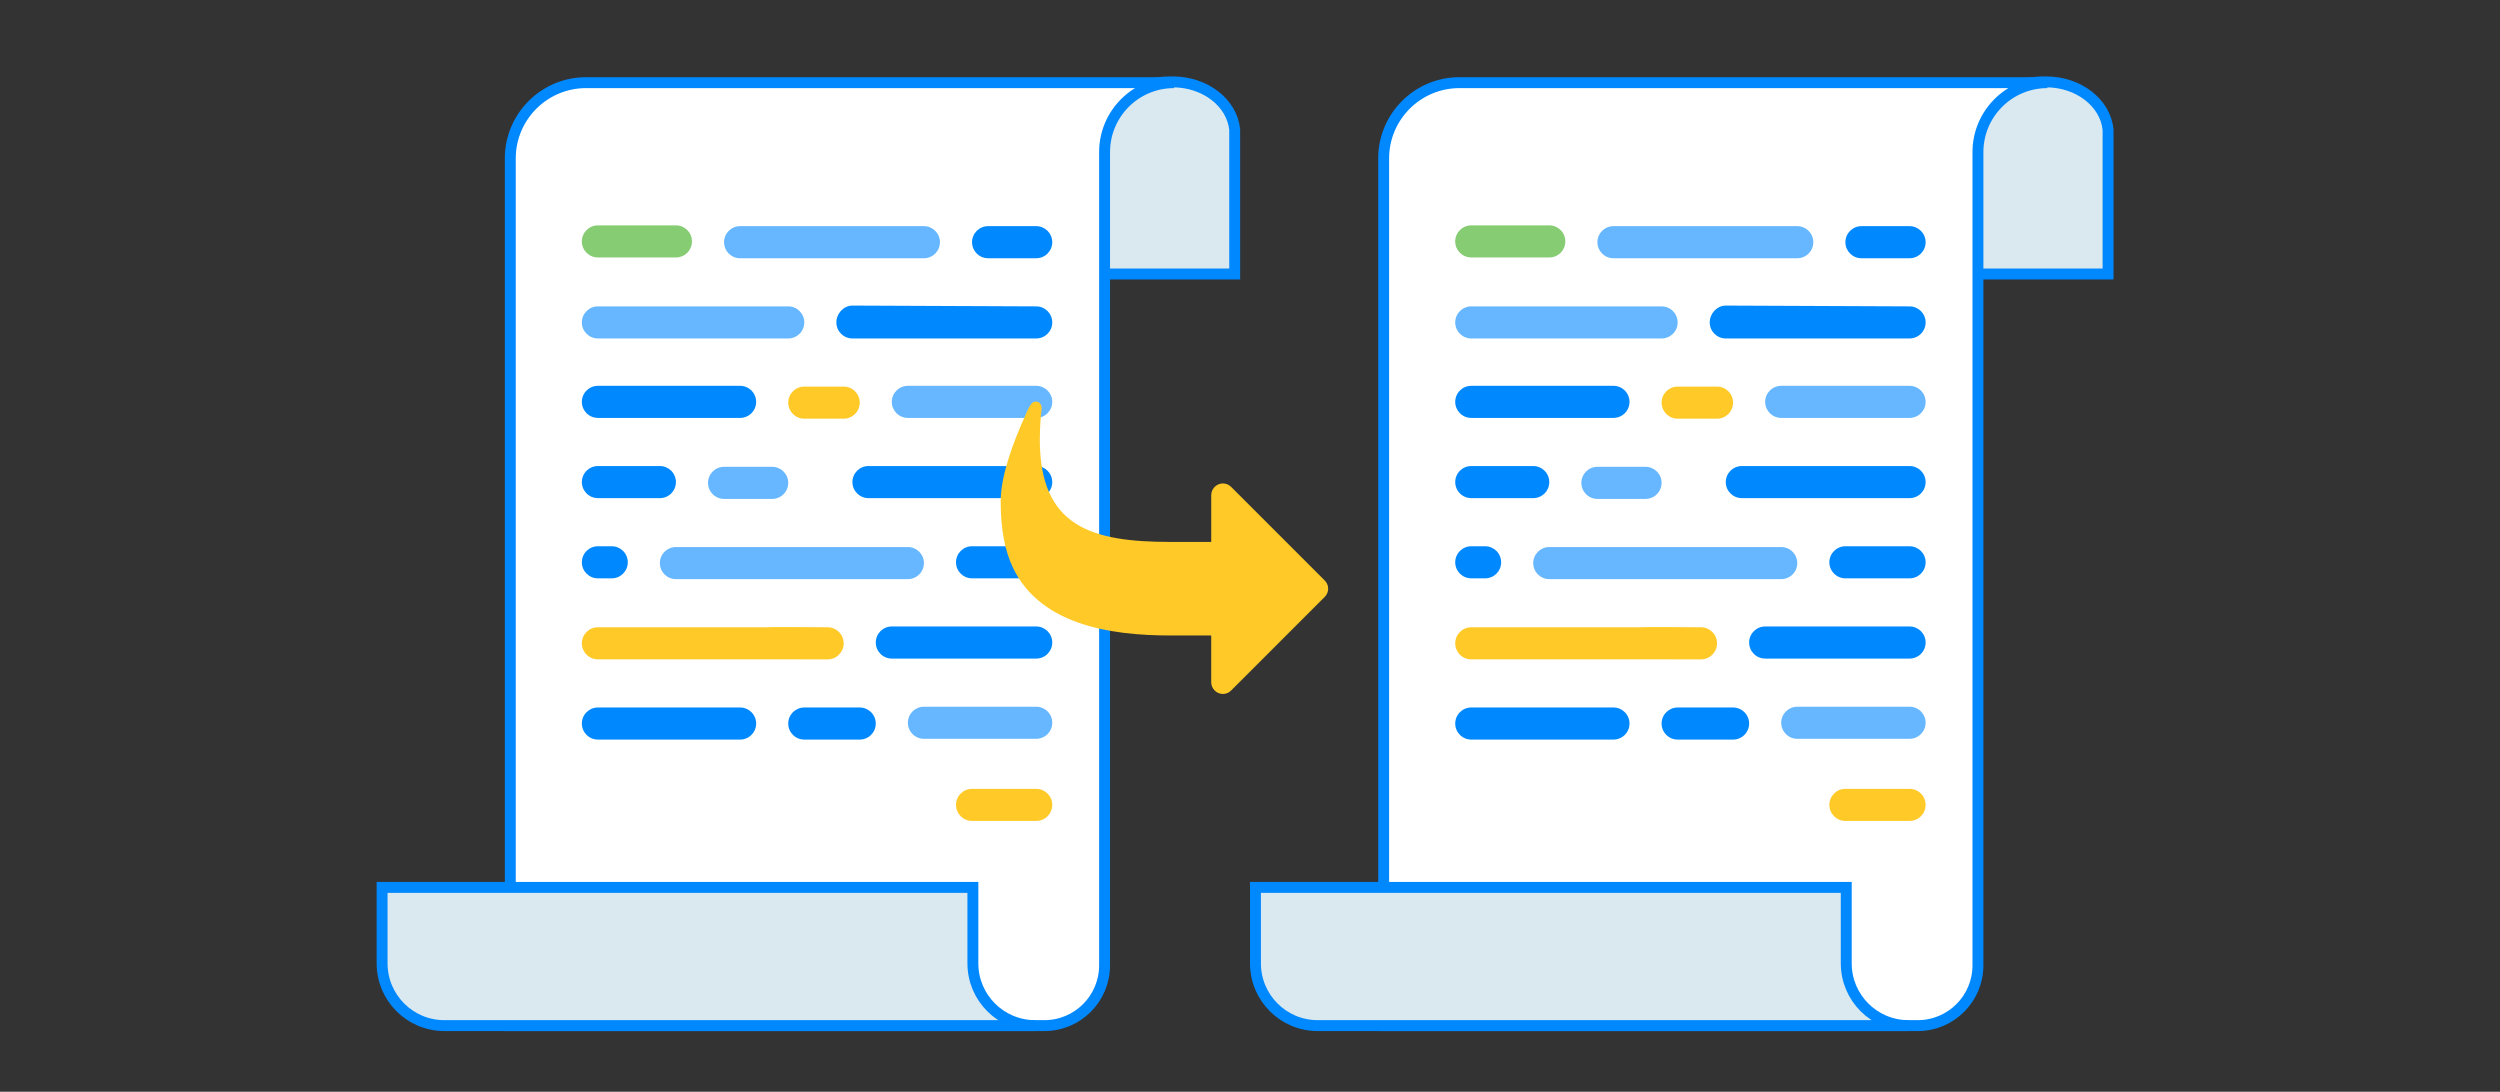 <?xml version="1.0" encoding="utf-8"?>
<!-- Generator: Adobe Illustrator 16.0.0, SVG Export Plug-In . SVG Version: 6.00 Build 0)  -->
<!DOCTYPE svg PUBLIC "-//W3C//DTD SVG 1.1//EN" "http://www.w3.org/Graphics/SVG/1.1/DTD/svg11.dtd">
<svg version="1.1" id="Layer_6_copy" xmlns="http://www.w3.org/2000/svg" xmlns:xlink="http://www.w3.org/1999/xlink" x="0px"
	 y="0px" width="458px" height="200px" viewBox="0 0 458 200" enable-background="new 0 0 458 200" xml:space="preserve">
<rect x="0" y="0" width="458" height="200" fill="#333333" stroke="none"/>
<g>
	<path fill="#DAE8EF" stroke="#0088FF" stroke-width="2" stroke-miterlimit="10" d="M226.197,44.532V24.217v-0.481
		C225.699,18.842,220.811,15,214.842,15c-0.078,0-0.153,0.009-0.23,0.01c-0.078-0.001-0.153-0.01-0.23-0.01
		c-6.439,0-11.748,4.014-12.591,9.217h0.462c-0.077,0.474-0.131,0.954-0.131,1.445v0.977v8.119v1.858v7.916h-0.461v-7.916v-1.858
		v-8.119v-0.977c0-0.491,0.053-0.972,0.13-1.445h-83.825V50.2h108.232V44.532z"/>
	<g>
		<g>
			<path fill="#FFFFFF" stroke="#0088FF" stroke-width="2" stroke-miterlimit="10" d="M93.485,29.029L93.485,29.029v158.863h97.837
				c6.096,0,11.037-4.942,11.037-11.038V29.029v-1.166c0-7.025,5.695-12.721,12.72-12.721H107.374
				C99.704,15.143,93.485,21.359,93.485,29.029z"/>
			<path fill="#DAE8EF" stroke="#0088FF" stroke-width="2" stroke-miterlimit="10" d="M178.233,176.489v-13.916H70v13.916
				c0,6.298,5.106,11.403,11.405,11.403l0,0h0.017h108.215C183.342,187.893,178.233,182.787,178.233,176.489z"/>
		</g>
		<g id="text_3_">
			<path fill="#85CC72" d="M123.828,47.167h-14.295c-1.622,0-2.94-1.317-2.94-2.941c0-1.623,1.318-2.938,2.94-2.938h14.295
				c1.622,0,2.939,1.315,2.939,2.938C126.768,45.85,125.45,47.167,123.828,47.167"/>
			<path fill="#0088FF" d="M189.835,47.31h-8.819c-1.624,0-2.938-1.315-2.938-2.939c0-1.622,1.314-2.94,2.938-2.94h8.819
				c1.624,0,2.938,1.318,2.938,2.94C192.773,45.994,191.459,47.31,189.835,47.31"/>
			<path opacity="0.6" fill="#0088FF" d="M169.262,47.31h-33.676c-1.621,0-2.94-1.315-2.94-2.939c0-1.622,1.319-2.94,2.94-2.94
				h33.676c1.623,0,2.938,1.318,2.938,2.94C172.199,45.994,170.885,47.31,169.262,47.31"/>
			<path fill="#0088FF" d="M135.586,76.561h-26.053c-1.622,0-2.936-1.316-2.936-2.939c0-1.624,1.313-2.939,2.936-2.939h26.053
				c1.624,0,2.941,1.315,2.941,2.939C138.527,75.244,137.21,76.561,135.586,76.561"/>
			<path fill="#0088FF" d="M120.889,91.258h-11.355c-1.622,0-2.936-1.318-2.936-2.941s1.313-2.938,2.936-2.938h11.355
				c1.622,0,2.939,1.315,2.939,2.938S122.511,91.258,120.889,91.258"/>
			<path fill="#0088FF" d="M189.835,91.258h-30.734c-1.623,0-2.939-1.318-2.939-2.941s1.316-2.938,2.939-2.938h30.734
				c1.624,0,2.938,1.315,2.938,2.938S191.459,91.258,189.835,91.258"/>
			<path opacity="0.6" fill="#0088FF" d="M189.835,76.561H166.32c-1.622,0-2.939-1.316-2.939-2.939c0-1.624,1.317-2.939,2.939-2.939
				h23.515c1.624,0,2.938,1.315,2.938,2.939C192.773,75.244,191.459,76.561,189.835,76.561"/>
			<path fill="#FFCA28" d="M154.561,76.704h-7.219c-1.623,0-2.938-1.317-2.938-2.94c0-1.621,1.315-2.939,2.938-2.939h7.219
				c1.625,0,2.941,1.318,2.941,2.939C157.502,75.389,156.186,76.704,154.561,76.704"/>
			<path opacity="0.6" fill="#0088FF" d="M144.403,62.006h-34.87c-1.622,0-2.936-1.313-2.936-2.939c0-1.619,1.313-2.938,2.936-2.938
				h34.87c1.626,0,2.941,1.318,2.941,2.938C147.345,60.693,146.029,62.006,144.403,62.006"/>
			<path opacity="0.6" fill="#0088FF" d="M141.465,91.401h-8.819c-1.622,0-2.938-1.316-2.938-2.942c0-1.621,1.316-2.938,2.938-2.938
				h8.819c1.624,0,2.938,1.317,2.938,2.938C144.403,90.085,143.089,91.401,141.465,91.401"/>
			<path fill="#0088FF" d="M112.072,105.952h-2.539c-1.622,0-2.936-1.314-2.936-2.938c0-1.622,1.313-2.939,2.936-2.939h2.539
				c1.623,0,2.939,1.317,2.939,2.939C115.012,104.638,113.695,105.952,112.072,105.952"/>
			<path fill="#0088FF" d="M189.835,120.651h-26.454c-1.624,0-2.939-1.317-2.939-2.943c0-1.62,1.315-2.938,2.939-2.938h26.454
				c1.624,0,2.938,1.318,2.938,2.938C192.773,119.334,191.459,120.651,189.835,120.651"/>
			<path fill="#0088FF" d="M189.835,105.952h-11.758c-1.62,0-2.939-1.314-2.939-2.938c0-1.622,1.319-2.939,2.939-2.939h11.758
				c1.624,0,2.938,1.317,2.938,2.939C192.773,104.638,191.459,105.952,189.835,105.952"/>
			<path opacity="0.6" fill="#0088FF" d="M166.32,106.096h-42.492c-1.624,0-2.941-1.315-2.941-2.94c0-1.618,1.317-2.938,2.941-2.938
				h42.492c1.625,0,2.941,1.32,2.941,2.938C169.262,104.78,167.945,106.096,166.32,106.096"/>
			<path fill="#0088FF" d="M135.586,135.492h-26.053c-1.622,0-2.936-1.317-2.936-2.941c0-1.622,1.313-2.938,2.936-2.938h26.053
				c1.624,0,2.941,1.316,2.941,2.938C138.527,134.175,137.21,135.492,135.586,135.492"/>
			<path opacity="0.6" fill="#0088FF" d="M189.835,135.349h-20.573c-1.625,0-2.941-1.319-2.941-2.942s1.316-2.937,2.941-2.937
				h20.573c1.624,0,2.938,1.313,2.938,2.937S191.459,135.349,189.835,135.349"/>
			<path fill="#0088FF" d="M157.502,135.492h-10.157c-1.626,0-2.941-1.317-2.941-2.941c0-1.622,1.315-2.938,2.941-2.938h10.157
				c1.622,0,2.939,1.316,2.939,2.938C160.441,134.175,159.124,135.492,157.502,135.492"/>
			<path fill="#FFCA28" d="M151.625,114.918c0,0-10.868-0.087-11.143-0.003h-30.949c-1.622,0-2.936,1.316-2.936,2.94
				c0,1.623,1.313,2.94,2.936,2.94h34.87c0.303,0,7.222,0.004,7.222,0.004c1.621,0,2.936-1.319,2.936-2.944
				C154.561,116.233,153.246,114.918,151.625,114.918z"/>
			<path fill="#0088FF" d="M189.835,62.006h-33.674c-1.622,0-2.939-1.313-2.939-2.939c0-1.619,1.317-3.084,2.939-3.084l33.674,0.146
				c1.624,0,2.938,1.318,2.938,2.938C192.773,60.693,191.459,62.006,189.835,62.006"/>
			<path display="none" fill="#0088FF" d="M112.072,150.396h-2.539c-1.622,0-2.936-1.317-2.936-2.938c0-1.623,1.313-2.94,2.936-2.94
				h2.539c1.623,0,2.939,1.317,2.939,2.94C115.012,149.079,113.695,150.396,112.072,150.396"/>
			<path fill="#FFCA28" d="M189.835,150.396h-11.758c-1.62,0-2.939-1.317-2.939-2.938c0-1.623,1.319-2.94,2.939-2.94h11.758
				c1.624,0,2.938,1.317,2.938,2.94C192.773,149.079,191.459,150.396,189.835,150.396"/>
			<path display="none" opacity="0.6" fill="#0088FF" d="M166.32,150.539h-42.492c-1.624,0-2.941-1.316-2.941-2.942
				c0-1.617,1.317-2.938,2.941-2.938h42.492c1.625,0,2.941,1.32,2.941,2.938C169.262,149.223,167.945,150.539,166.32,150.539"/>
			<path display="none" fill="#0088FF" d="M120.889,165.328h-11.355c-1.622,0-2.936-1.318-2.936-2.94
				c0-1.624,1.313-2.939,2.936-2.939h11.355c1.622,0,2.939,1.315,2.939,2.939C123.828,164.01,122.511,165.328,120.889,165.328"/>
			<path display="none" fill="#0088FF" d="M189.835,165.328h-30.734c-1.623,0-2.939-1.318-2.939-2.94
				c0-1.624,1.316-2.939,2.939-2.939h30.734c1.624,0,2.938,1.315,2.938,2.939C192.773,164.01,191.459,165.328,189.835,165.328"/>
			<path display="none" opacity="0.6" fill="#0088FF" d="M141.465,165.471h-8.819c-1.622,0-2.938-1.315-2.938-2.939
				c0-1.622,1.316-2.94,2.938-2.94h8.819c1.624,0,2.938,1.318,2.938,2.94C144.403,164.155,143.089,165.471,141.465,165.471"/>
		</g>
	</g>
</g>
<g>
	<path fill="#DAE8EF" stroke="#0088FF" stroke-width="2" stroke-miterlimit="10" d="M386.197,44.532V24.217v-0.481
		C385.699,18.842,380.811,15,374.842,15c-0.078,0-0.153,0.009-0.23,0.01c-0.078-0.001-0.153-0.01-0.23-0.01
		c-6.439,0-11.748,4.014-12.591,9.217h0.462c-0.077,0.474-0.131,0.954-0.131,1.445v0.977v8.119v1.858v7.916h-0.461v-7.916v-1.858
		v-8.119v-0.977c0-0.491,0.053-0.972,0.13-1.445h-83.825V50.2h108.232V44.532z"/>
	<g>
		<g>
			<path fill="#FFFFFF" stroke="#0088FF" stroke-width="2" stroke-miterlimit="10" d="M253.485,29.029L253.485,29.029v158.863
				h97.837c6.096,0,11.037-4.942,11.037-11.038V29.029v-1.166c0-7.025,5.695-12.721,12.72-12.721H267.374
				C259.704,15.143,253.485,21.359,253.485,29.029z"/>
			<path fill="#DAE8EF" stroke="#0088FF" stroke-width="2" stroke-miterlimit="10" d="M338.233,176.489v-13.916H230v13.916
				c0,6.298,5.106,11.403,11.405,11.403l0,0h0.017h108.215C343.342,187.893,338.233,182.787,338.233,176.489z"/>
		</g>
		<g id="text_4_">
			<path fill="#85CC72" d="M283.828,47.167h-14.295c-1.622,0-2.94-1.317-2.94-2.941c0-1.623,1.318-2.938,2.94-2.938h14.295
				c1.622,0,2.939,1.315,2.939,2.938C286.768,45.85,285.45,47.167,283.828,47.167"/>
			<path fill="#0088FF" d="M349.835,47.31h-8.819c-1.624,0-2.938-1.315-2.938-2.939c0-1.622,1.314-2.94,2.938-2.94h8.819
				c1.624,0,2.938,1.318,2.938,2.94C352.773,45.994,351.459,47.31,349.835,47.31"/>
			<path opacity="0.6" fill="#0088FF" d="M329.262,47.31h-33.676c-1.621,0-2.94-1.315-2.94-2.939c0-1.622,1.319-2.94,2.94-2.94
				h33.676c1.623,0,2.938,1.318,2.938,2.94C332.199,45.994,330.885,47.31,329.262,47.31"/>
			<path fill="#0088FF" d="M295.586,76.561h-26.053c-1.622,0-2.936-1.316-2.936-2.939c0-1.624,1.313-2.939,2.936-2.939h26.053
				c1.624,0,2.941,1.315,2.941,2.939C298.527,75.244,297.21,76.561,295.586,76.561"/>
			<path fill="#0088FF" d="M280.889,91.258h-11.355c-1.622,0-2.936-1.318-2.936-2.941s1.313-2.938,2.936-2.938h11.355
				c1.622,0,2.939,1.315,2.939,2.938S282.511,91.258,280.889,91.258"/>
			<path fill="#0088FF" d="M349.835,91.258h-30.734c-1.623,0-2.939-1.318-2.939-2.941s1.316-2.938,2.939-2.938h30.734
				c1.624,0,2.938,1.315,2.938,2.938S351.459,91.258,349.835,91.258"/>
			<path opacity="0.6" fill="#0088FF" d="M349.835,76.561H326.32c-1.622,0-2.939-1.316-2.939-2.939c0-1.624,1.317-2.939,2.939-2.939
				h23.515c1.624,0,2.938,1.315,2.938,2.939C352.773,75.244,351.459,76.561,349.835,76.561"/>
			<path fill="#FFCA28" d="M314.561,76.704h-7.219c-1.623,0-2.938-1.317-2.938-2.94c0-1.621,1.315-2.939,2.938-2.939h7.219
				c1.625,0,2.941,1.318,2.941,2.939C317.502,75.389,316.186,76.704,314.561,76.704"/>
			<path opacity="0.6" fill="#0088FF" d="M304.403,62.006h-34.87c-1.622,0-2.936-1.313-2.936-2.939c0-1.619,1.313-2.938,2.936-2.938
				h34.87c1.626,0,2.941,1.318,2.941,2.938C307.345,60.693,306.029,62.006,304.403,62.006"/>
			<path opacity="0.6" fill="#0088FF" d="M301.465,91.401h-8.819c-1.622,0-2.938-1.316-2.938-2.942c0-1.621,1.316-2.938,2.938-2.938
				h8.819c1.624,0,2.938,1.317,2.938,2.938C304.403,90.085,303.089,91.401,301.465,91.401"/>
			<path fill="#0088FF" d="M272.072,105.952h-2.539c-1.622,0-2.936-1.314-2.936-2.938c0-1.622,1.313-2.939,2.936-2.939h2.539
				c1.623,0,2.939,1.317,2.939,2.939C275.012,104.638,273.695,105.952,272.072,105.952"/>
			<path fill="#0088FF" d="M349.835,120.651h-26.454c-1.624,0-2.939-1.317-2.939-2.943c0-1.62,1.315-2.938,2.939-2.938h26.454
				c1.624,0,2.938,1.318,2.938,2.938C352.773,119.334,351.459,120.651,349.835,120.651"/>
			<path fill="#0088FF" d="M349.835,105.952h-11.758c-1.62,0-2.939-1.314-2.939-2.938c0-1.622,1.319-2.939,2.939-2.939h11.758
				c1.624,0,2.938,1.317,2.938,2.939C352.773,104.638,351.459,105.952,349.835,105.952"/>
			<path opacity="0.6" fill="#0088FF" d="M326.32,106.096h-42.492c-1.624,0-2.941-1.315-2.941-2.94c0-1.618,1.317-2.938,2.941-2.938
				h42.492c1.625,0,2.941,1.32,2.941,2.938C329.262,104.78,327.945,106.096,326.32,106.096"/>
			<path fill="#0088FF" d="M295.586,135.492h-26.053c-1.622,0-2.936-1.317-2.936-2.941c0-1.622,1.313-2.938,2.936-2.938h26.053
				c1.624,0,2.941,1.316,2.941,2.938C298.527,134.175,297.21,135.492,295.586,135.492"/>
			<path opacity="0.6" fill="#0088FF" d="M349.835,135.349h-20.573c-1.625,0-2.941-1.319-2.941-2.942s1.316-2.937,2.941-2.937
				h20.573c1.624,0,2.938,1.313,2.938,2.937S351.459,135.349,349.835,135.349"/>
			<path fill="#0088FF" d="M317.502,135.492h-10.157c-1.626,0-2.941-1.317-2.941-2.941c0-1.622,1.315-2.938,2.941-2.938h10.157
				c1.622,0,2.939,1.316,2.939,2.938C320.441,134.175,319.124,135.492,317.502,135.492"/>
			<path fill="#FFCA28" d="M311.625,114.918c0,0-10.868-0.087-11.143-0.003h-30.949c-1.622,0-2.936,1.316-2.936,2.94
				c0,1.623,1.313,2.94,2.936,2.94h34.87c0.303,0,7.222,0.004,7.222,0.004c1.621,0,2.936-1.319,2.936-2.944
				C314.561,116.233,313.246,114.918,311.625,114.918z"/>
			<path fill="#0088FF" d="M349.835,62.006h-33.674c-1.622,0-2.939-1.313-2.939-2.939c0-1.619,1.317-3.084,2.939-3.084l33.674,0.146
				c1.624,0,2.938,1.318,2.938,2.938C352.773,60.693,351.459,62.006,349.835,62.006"/>
			<path display="none" fill="#0088FF" d="M272.072,150.396h-2.539c-1.622,0-2.936-1.317-2.936-2.938c0-1.623,1.313-2.94,2.936-2.94
				h2.539c1.623,0,2.939,1.317,2.939,2.94C275.012,149.079,273.695,150.396,272.072,150.396"/>
			<path fill="#FFCA28" d="M349.835,150.396h-11.758c-1.62,0-2.939-1.317-2.939-2.938c0-1.623,1.319-2.94,2.939-2.94h11.758
				c1.624,0,2.938,1.317,2.938,2.94C352.773,149.079,351.459,150.396,349.835,150.396"/>
			<path display="none" opacity="0.6" fill="#0088FF" d="M326.32,150.539h-42.492c-1.624,0-2.941-1.316-2.941-2.942
				c0-1.617,1.317-2.938,2.941-2.938h42.492c1.625,0,2.941,1.32,2.941,2.938C329.262,149.223,327.945,150.539,326.32,150.539"/>
			<path display="none" fill="#0088FF" d="M280.889,165.328h-11.355c-1.622,0-2.936-1.318-2.936-2.94
				c0-1.624,1.313-2.939,2.936-2.939h11.355c1.622,0,2.939,1.315,2.939,2.939C283.828,164.01,282.511,165.328,280.889,165.328"/>
			<path display="none" fill="#0088FF" d="M349.835,165.328h-30.734c-1.623,0-2.939-1.318-2.939-2.94
				c0-1.624,1.316-2.939,2.939-2.939h30.734c1.624,0,2.938,1.315,2.938,2.939C352.773,164.01,351.459,165.328,349.835,165.328"/>
			<path display="none" opacity="0.6" fill="#0088FF" d="M301.465,165.471h-8.819c-1.622,0-2.938-1.315-2.938-2.939
				c0-1.622,1.316-2.94,2.938-2.94h8.819c1.624,0,2.938,1.318,2.938,2.94C304.403,164.155,303.089,165.471,301.465,165.471"/>
		</g>
	</g>
</g>
<g>
	<path fill="#FFCA28" d="M243.322,107.85c0,0.569-0.234,1.104-0.637,1.507l-17.141,17.14c-0.4,0.402-0.937,0.637-1.506,0.637
		c-1.172,0-2.143-0.971-2.143-2.143v-8.57h-7.499c-10.98,0-24.64-1.941-29.293-13.491c-1.406-3.549-1.774-7.399-1.774-11.148
		c0-4.687,2.344-10.813,4.252-15.099c0.368-0.77,0.736-1.841,1.238-2.544c0.234-0.335,0.469-0.569,0.938-0.569
		c0.67,0,1.071,0.535,1.071,1.172c0,0.535-0.134,1.138-0.167,1.674c-0.101,1.372-0.168,2.745-0.168,4.117
		c0,15.97,9.475,18.748,23.903,18.748h7.499v-8.57c0-1.172,0.971-2.143,2.143-2.143c0.569,0,1.105,0.234,1.506,0.636l17.141,17.141
		C243.088,106.745,243.322,107.28,243.322,107.85z"/>
</g>
</svg>

